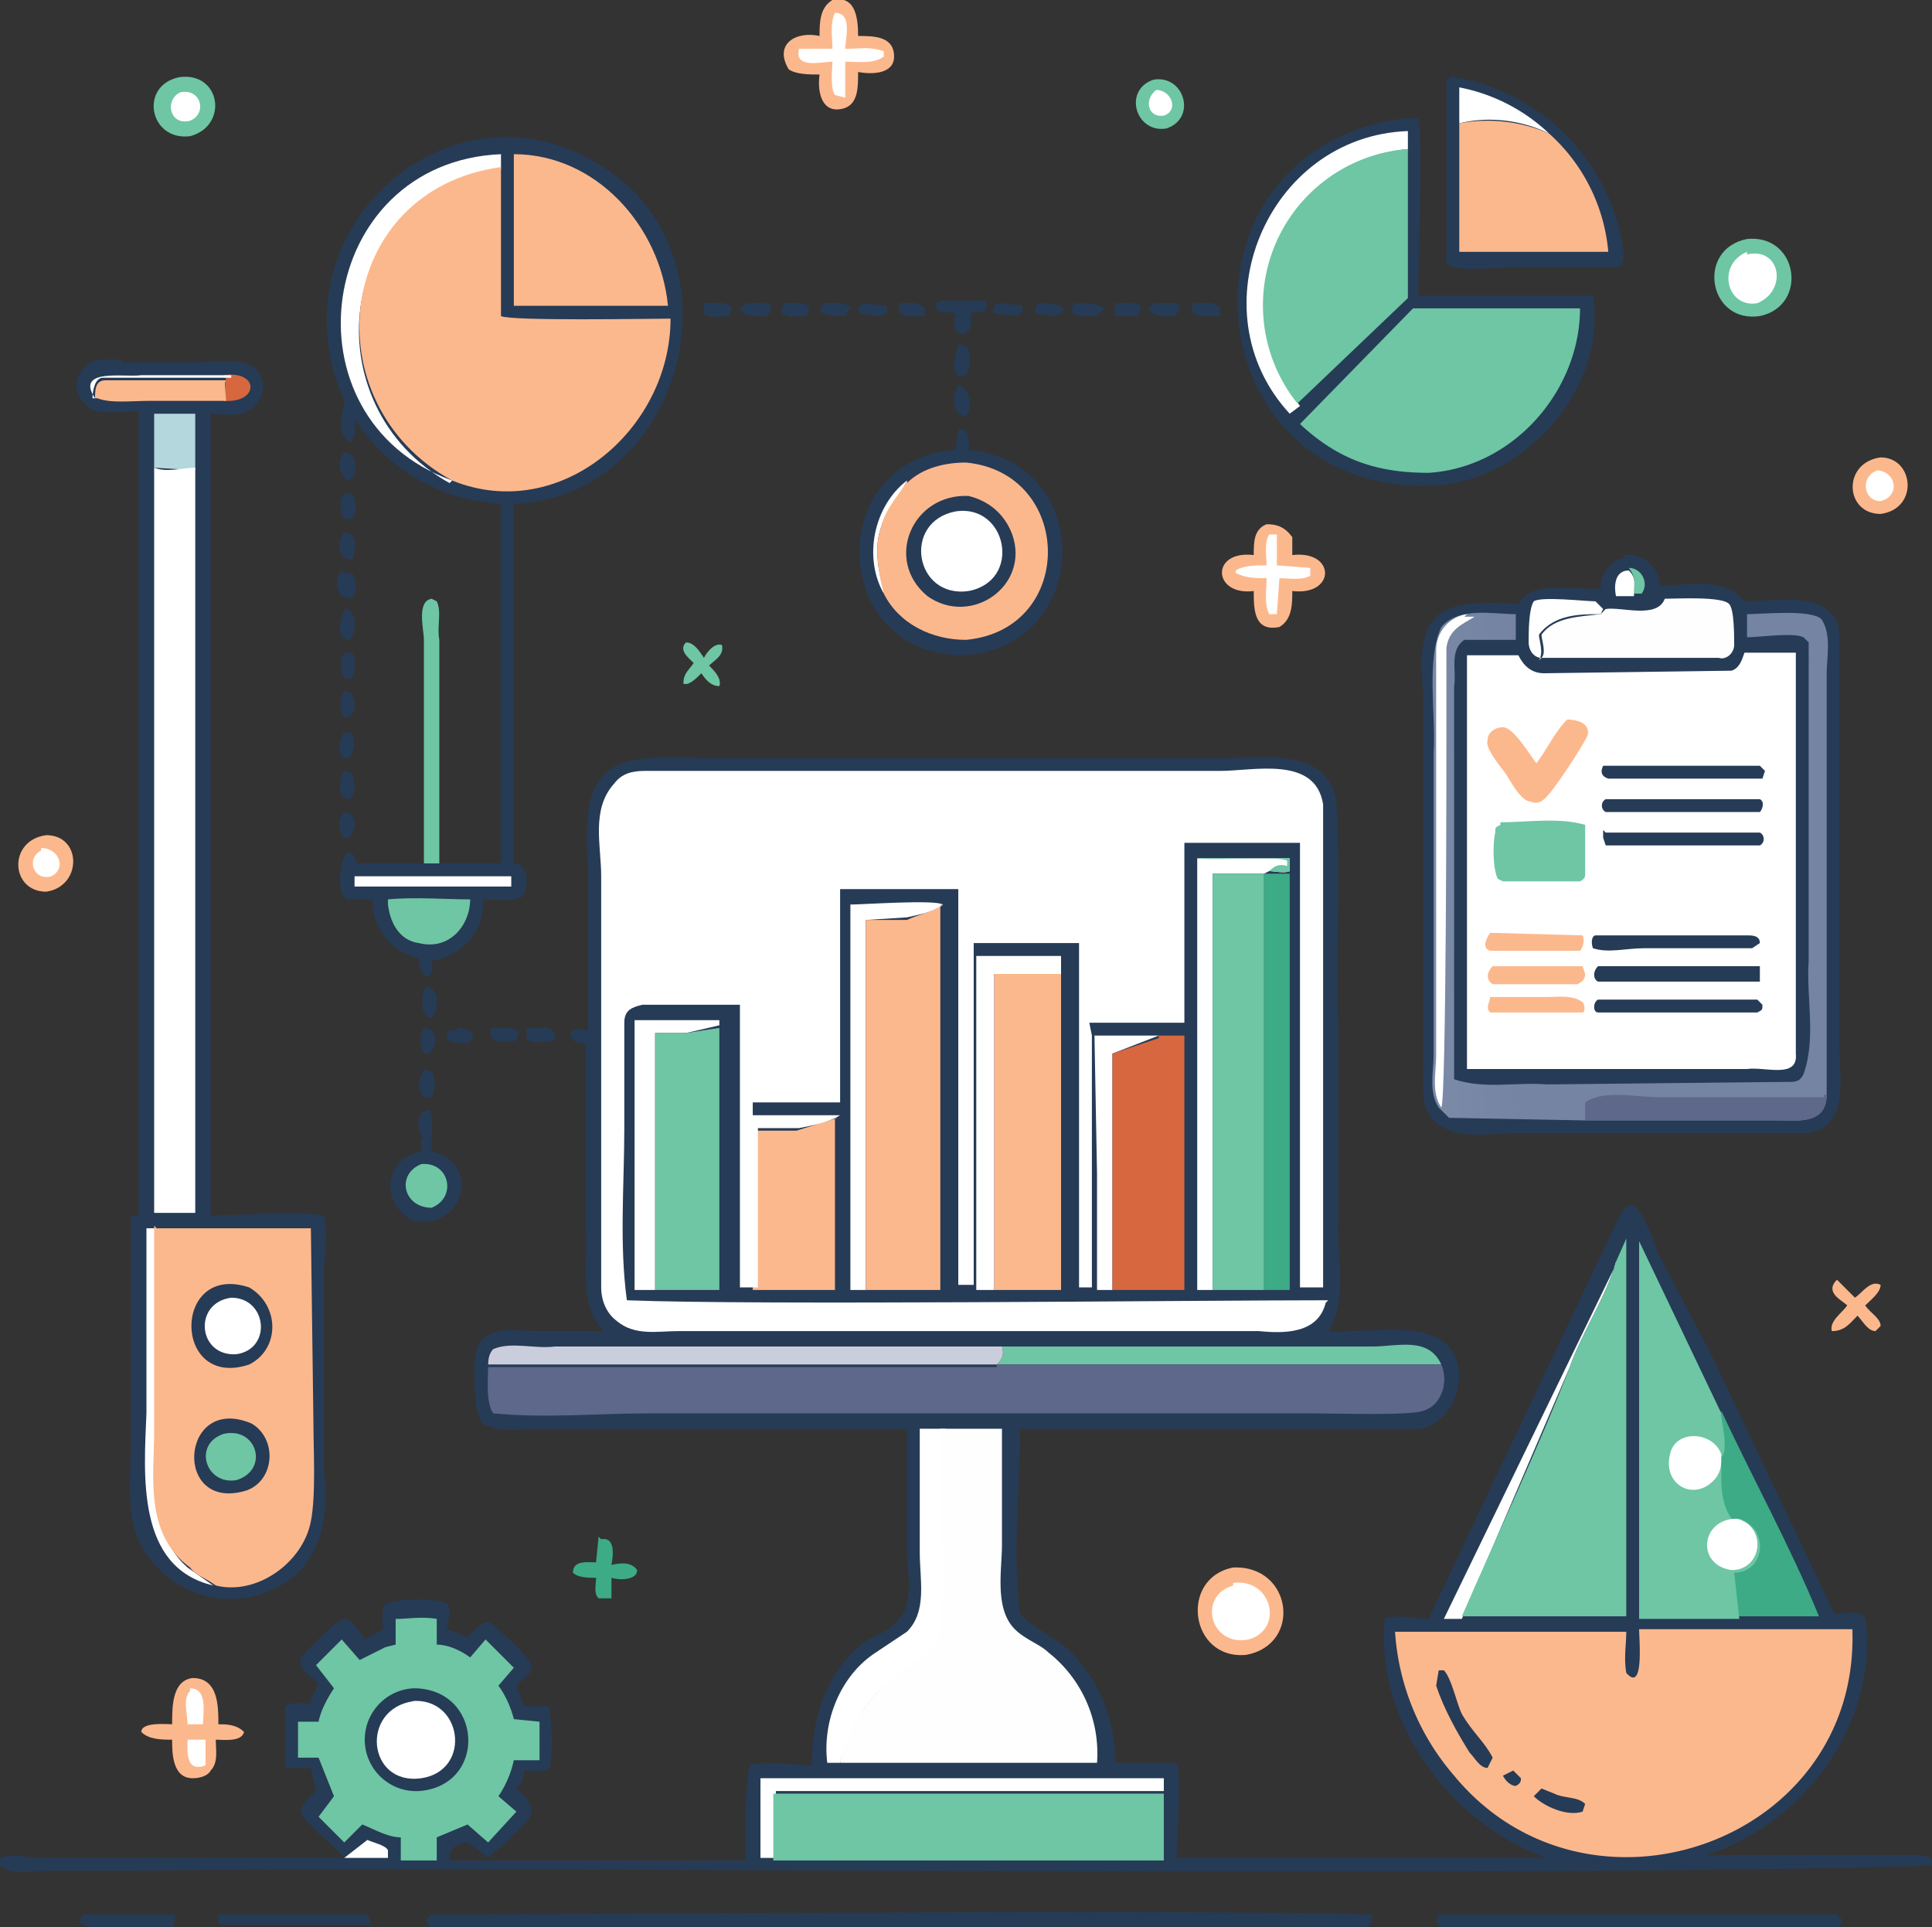 <svg xmlns="http://www.w3.org/2000/svg" data-name="Layer 1" viewBox="0 0 75.2 75"><rect x="0" y="0" width="75.2" height="75" fill="#333333" stroke="none"/><defs><linearGradient id="a" x1="4266.3" x2="4049.6" y1="-5225.1" y2="-5237.4" gradientTransform="matrix(.07 0 0 -.07 -241 -349.4)" gradientUnits="userSpaceOnUse"><stop offset="0" stop-color="#7484a2"/><stop offset="1" stop-color="#91a1ba"/></linearGradient></defs><path d="m13.4 20.7.3.1c.2.3.1.7 0 1l-.3-.1c-.3-.3-.2-.7 0-1Zm0 7.8h.2c.3.2.2.7 0 1h-.2c-.3-.2-.2-.7 0-1Zm0 1.5.3.1c.1.3.2.8-.1 1l-.3-.1c-.1-.3-.1-.7.1-1Zm0-4.6h.3c.2.3.1.8 0 1h-.3a1 1 0 0 1 0-1Zm0-3.1h.3c.2.3.2.7 0 1l-.4-.1a.8.8 0 0 1 0-1Zm0 4.6c.5 0 .5.8.2 1h-.2c-.2-.2-.2-.7 0-1Zm0-9.3.3.1c.2.3.2.8-.1 1l-.2-.1a.8.8 0 0 1 0-1Zm0 14c.5 0 .5.7.2 1h-.2c-.3-.3-.2-.8 0-1Zm3 10 .4.1c.2.3.1.7 0 1h-.3c-.3-.3-.2-.8 0-1Zm-3-17.9c.5 0 .5.9.2 1.2-.5 0-.4-.8-.2-1.1Zm0-4.5h.3c.2.3.2.7 0 1h-.3c-.2-.3-.2-.8 0-1Zm18.7-7.4c.3 0 .8-.1 1 .2l-.2.3c-.3 0-.8 0-1-.2l.2-.3Zm-3 0c.2 0 1-.1.9.2 0 .2-.1.2-.2.3-.3 0-1 0-1-.3l.3-.2Zm4.5 0 .9.1c.1.2 0 .3-.2.4-.3 0-.9 0-.9-.3l.2-.2Zm-6.1 0c.3 0 .8-.1 1 .2l-.1.3c-.3 0-.8.1-1-.1v-.4Zm3 0c.3 0 .9-.1 1 .2l-.1.3c-.3 0-.9.1-1-.2l.1-.3ZM17.8 40c.2 0 .7.1.6.4l-.2.2c-.3 0-.7 0-.8-.2v-.3h.4Zm22.6-28.2c.3 0 .8 0 1 .2 0 .2-.2.2-.3.3l-.8-.1V12l.1-.2Zm3 0c.4 0 1-.1 1 .2l-.1.3h-.9v-.5ZM19.2 40c.3 0 .8-.1 1 .2l-.1.3c-.3 0-.9.2-1-.2V40Zm-2.6-1.6c.5 0 .5.9.2 1.2-.1 0-.2 0-.3-.2-.1-.3-.1-.7.1-1ZM35 11.8c.3 0 .7-.1 1 .2v.3c-.4 0-.9.1-1-.2v-.3Zm4 0 .8.1v.2l-.2.2-.9-.1c-.1-.2 0-.4.2-.4ZM20.6 40c.3 0 .8-.1 1 .2v.3c-.4 0-.9.2-1.1-.1V40Zm25.8-28.2c.4 0 .9-.1 1.1.2v.3c-.4 0-.9.1-1.1-.2v-.3Zm-1.5 0h1v.3l-.2.2c-.2 0-.8.1-1-.3l.2-.2ZM16.5 40c.6 0 .5.8.2 1h-.2a1 1 0 0 1 0-1ZM42 11.8c.3 0 .7 0 1 .2l-.3.3c-.3 0-1 .1-1-.3.1-.2.1-.2.3-.2ZM37.4 15l.2.2c.2.3.2.8 0 1-.6 0-.5-1-.3-1.2Zm-.1-1.6c.6 0 .5.8.3 1.2h-.3c-.3-.2-.1-.8 0-1.2Zm-.6-1.7h1.7v.3c-.1.2-.4.1-.6.2v.4c0 .2-.1.3-.3.4-.4 0-.4-.5-.3-.8l-.7-.1-.1-.3.2-.1Z" fill="#263b56"/><path d="M26.7 25c.3 0 .5.3.7.6.1-.2.4-.6.7-.5.1.4-.3.6-.5.8.2.2.5.5.4.8-.3 0-.5-.2-.7-.5-.2.2-.5.5-.7.4 0-.4.2-.5.4-.8-.2-.2-.6-.5-.3-.8Z" fill="#6ec6a4"/><path d="M3.2 74.5h3.5c.2 0 .1.3 0 .5H4.4c-.4 0-1 .1-1.3-.2l.1-.3Z" fill="#263b56"/><path d="M72.2 50.5c.3-.2.6-.7 1-.5 0 .3-.4.6-.6.8.2.3.6.5.6.8l-.2.2c-.3 0-.5-.4-.7-.6-.3.3-.5.6-1 .6-.1-.4.4-.7.6-1-.2-.2-.9-.5-.4-1l.7.7Z" fill="#fcb88d"/><path d="M23.4 59.9c.5-.1.5.5.4 1 .4-.1.8-.1 1 .2 0 .4-.7.4-1 .3v.8h-.5c-.2-.2-.1-.5-.1-.8-.3 0-.7 0-.9-.2 0-.5.6-.4.9-.4l.1-1Z" fill="#3dab85"/><path d="M8.7 74.5h5.6l.1.2v.2H8.6l-.1-.1v-.3Z" fill="#263b56"/><path d="M44.9 3.1c1.2-.2 1.7 1.5.5 1.9-1.2.2-1.7-1.5-.5-1.9Z" fill="#6ec6a4"/><path d="M45 3.5c.6 0 .9.8.3 1-.6.1-.8-.6-.3-1Z" fill="#fff"/><path d="M73.2 17.8c1.3 0 1.5 2 0 2.2-1.4 0-1.5-2 0-2.2Z" fill="#fcb88d"/><path d="M73 18.3c.8 0 1 1 .2 1.2-.7 0-.8-1-.1-1.2Z" fill="#fff"/><path d="M1.8 32.5c1.4 0 1.4 2 0 2.2-1.4 0-1.5-2 0-2.2Z" fill="#fcb88d"/><path d="M1.6 33c.7 0 1 .8.4 1.1-.7.2-1-.7-.4-1Z" fill="#fff"/><path d="M7 3c1.6-.2 1.9 1.9.4 2.3-1.6.2-2-2-.4-2.3Z" fill="#6ec6a4"/><path d="M7 3.6c.8-.2 1.1.8.4 1.1-.8.2-1-.8-.4-1.1Z" fill="#fff"/><path d="M16.5 33.6v-8.7c0-.4-.3-1.5.3-1.6l.2.1c.2.4 0 1 .1 1.5v8.7h2.3-3Z" fill="#6ec6a4"/><path d="M16.5 44.3c-.3-.3-.3-1.1.2-1.1.2.2.1.7.1 1v.6c2 .5 1.2 3.1-.7 2.7-1.3-.6-1.2-2.4.3-2.7v-.5Z" fill="#263b56"/><path d="M16.4 45.3c1.1-.1 1.4 1.3.4 1.7-1.1 0-1.4-1.3-.4-1.7Z" fill="#6ec6a4"/><path d="M7.5 65.3c1 0 1 1.1 1 1.8.3 0 .7 0 1 .3-.1.4-.8.3-1.1.3 0 .4.1.9-.2 1.2-.1.2-.4.3-.7.3-.8 0-.8-1-.8-1.5-.4 0-.9 0-1.2-.3 0-.4 1-.3 1.2-.3 0-.7 0-1.7.8-1.8Z" fill="#fcb88d"/><path d="M7.2 67.7H8v1c-.8.3-.7-.6-.7-1Zm.2-2c.7 0 .5 1 .5 1.4h-.6c0-.4-.2-1 .1-1.3Z" fill="#fff"/><path d="M68 9.3c2-.2 2.4 2.6.5 3-2 .3-2.5-2.6-.5-3Z" fill="#6ec6a4"/><path d="M68 9.9c1.3-.3 1.6 1.4.4 1.9-1.2.2-1.6-1.5-.4-2Z" fill="#fff"/><path d="M56 74.5h15.5l.2.2-.1.3H56.1l-.2-.2.1-.3Z" fill="#263b56"/><path d="M49.3 20.4c.4 0 .7.1 1 .5v.7c1.7-.2 1.7 1.6 0 1.4 0 .5 0 1.1-.5 1.4-1 .2-1-.7-1-1.4-1.6.2-1.7-1.6 0-1.4 0-.5 0-1 .5-1.2Z" fill="#fcb88d"/><path d="M49.4 20.8h.3V22l1.3.1v.3c-.3.2-.9.1-1.2.1l-.1 1.4h-.3c-.2-.4-.1-1-.1-1.4-.4 0-.8 0-1.2-.2v-.1c.3-.2.8-.2 1.2-.2 0-.3-.1-.9.1-1.2Z" fill="#fff"/><path d="M48 61c2.3-.1 2.7 3 .5 3.4-2.2.2-2.6-3-.5-3.4Z" fill="#fcb88d"/><path d="M48 61.6c1.5-.2 2 1.8.6 2.2-1.5.3-2-1.7-.6-2.1Z" fill="#fff"/><path d="M32.4 0c.9-.2 1 .7 1 1.4.6 0 1.4 0 1.4.8 0 .7-.9.7-1.4.6 0 .6 0 1.2-.5 1.4-.9.3-1.1-.6-1-1.3-.4 0-.9 0-1.2-.2-.6-1 .3-1.5 1.2-1.3 0-.5 0-1.1.5-1.4Z" fill="#fcb88d"/><path d="M32.5.5c.7 0 .4 1 .4 1.4.5 0 1-.1 1.5.1v.2c-.4.3-1 .2-1.5.2v1.4l-.4-.1c-.2-.3-.1-1-.1-1.3-.4 0-1.5.3-1.3-.5h1.3c0-.5-.1-1 .1-1.4Z" fill="#fff"/><path d="M16.8 74.5c8.6 0 28.3-.2 36.6 0 0 .2 0 .4-.2.5-9.8-.1-26.9.1-36.5 0l-.1-.3.2-.2ZM56.6 3a8 8 0 0 1 6.6 6.8c0 .2 0 .5-.2.6h-4.1c-.9 0-1.8.2-2.6-.1V3.1l.3-.2Z" fill="#263b56"/><path d="M56.8 3.4a7 7 0 0 1 3.5 1.8c-1-.5-2.3-.7-3.5-.4V3.4Z" fill="#fff"/><path d="M56.8 4.8a6 6 0 0 1 3.5.4 7 7 0 0 1 2.3 4.6h-5.8v-5Z" fill="#fcb88d"/><path d="M37.3 16.7c.5 0 .4.5.4.8 5 .5 4.8 7.7-.2 8-5.2 0-5.5-7.6-.3-8l.1-.8Z" fill="#263b56"/><path d="M35.3 18.8c-.3.5-.8 1-1 1.7-.3.8-.1 1.8.1 2.5v.1c-.8-1.4-.4-3.4.9-4.4Z" fill="#fff"/><path d="M35.3 18.8c.6-.6 1.5-.8 2.3-.8 4.2.4 4.3 6.5 0 6.9-1.3 0-2.6-.6-3.2-1.8-.2-.8-.4-1.8-.1-2.6.2-.8.7-1.2 1-1.8Z" fill="#fcb88d"/><path d="M36.1 23.2c-1.7-1.4-.6-4 1.6-3.9.8.2 1.4.7 1.7 1.5.7 2-1.6 3.6-3.3 2.4Z" fill="#263b56"/><path d="M37.2 19.9c2-.3 2.6 2.7.5 3.1-2.1.3-2.6-2.7-.5-3.1Z" fill="#fff"/><path d="M54.5 4.6h.7c.2.5 0 6 0 6.9H62c.6 3.6-2.7 7.3-6.3 7.4-9.3.3-10.4-13.1-1-14.3Z" fill="#263b56"/><path d="M50.2 16.1c-3.7-4-.9-10.8 4.6-11v.7c-5 .5-7.1 6-4.2 10l-.4.3Z" fill="#fff"/><path d="M50.5 15.7a6.1 6.1 0 0 1 4.3-9.9v5.8l-4.3 4.1Zm6-3.7h5c0 3.2-2.6 6.2-5.9 6.4-2 0-3.5-.5-5-1.9L55 12h1.4Z" fill="#6ec6a4"/><path d="M13.4 15.6c-3.1-7 5-13.6 11-8.4 4.4 4 1.7 12.2-4.4 12.4v14c.6 0 .6 1 .3 1.3-.3.2-1.1.1-1.5.1.1 1.2-.8 2.2-2 2.4 0 .2.1.4-.1.6-.3 0-.4-.4-.4-.7a2.3 2.3 0 0 1-1.8-2.3h-1c-.4-.2-.3-1.5 0-1.8h.1c.2 0 .2.2.3.4h5.6v-14a7.2 7.2 0 0 1-5.7-3.3c0 .3.1.8-.2.9-.5-.3-.3-1.1-.2-1.5Z" fill="#263b56"/><path d="M13.8 34.1h6.1v.4h-6.1V34Z" fill="#fff"/><path d="M15.1 35.3V35c1-.1 2.3 0 3.2 0 0 1-.8 2-2 1.7-.7-.1-1.1-.7-1.2-1.5Z" fill="#6ec6a4"/><path d="M17.6 18.7C10.9 16.3 12.3 6.3 19.5 6v.6c-6.5.9-7.4 9.2-2 12.2Z" fill="#fff"/><path d="M20 6c3.2 0 5.7 2.8 6 5.9h-6v-6Z" fill="#fcb88d"/><path d="M19.5 6.5v5.8c.4.2 5.8.1 6.6.1 0 4.3-4.3 8-8.5 6.3-5.5-3-4.6-11.3 1.9-12.2Z" fill="#fcb88d"/><path d="M4.8 14.1h2.8c.8 0 1.7-.2 2.3.2a1 1 0 0 1 0 1.5c-.4.5-1.2.3-1.7.3v31.2c1.4 0 3-.2 4.4 0 .2.7 0 1.6 0 2.3v7.6c.2 1.5 0 3-1 4a3.9 3.9 0 0 1-5.8-.6c-1-1.2-.7-3-.7-4.4v-8.9h.3V16c-.6 0-1.6.2-2-.2-.5-.4-.6-1-.1-1.5.3-.4 1-.3 1.4-.3Z" fill="#263b56"/><path d="M8.7 14.6c1.4-.2 1.4 1.1 0 1l.1-.9h.1-.2Z" fill="#d7673f"/><path d="M3.7 15.5c-.8-1.2 1.2-.8 1.8-.9H9v.1H4c-.3 0-.4.5-.4.8Z" fill="#fff"/><path d="M6 16.1h1.6v2.2L6 18.2v-2Z" fill="#b3d7dc"/><path d="M3.7 15.5c0-.3 0-.7.4-.7h4.7c-.1.1 0 .6 0 .8h-3c-.7 0-1.5.1-2-.1Z" fill="#fcb88d"/><path d="M5.6 47.8h.5v7.9c0 1.7-.3 4 1.2 5.3l1 .7c-3-.7-2.7-4.3-2.6-6.7v-7.2ZM6 18.2c.5.2 1.1 0 1.6 0v29H6v-29Z" fill="#fff"/><path d="M6.1 47.8h6l.1 7.6c0 1 .1 2.8-.1 3.8-.3 1.6-2.1 2.9-3.7 2.5-.4-.3-.8-.4-1-.7C5.6 59.7 6 57.4 6 55.7v-8Z" fill="#fcb88d"/><path d="M9.6 58c-2.9.9-2.6-3.8.2-2.6 1 .6.9 2.2-.2 2.6Z" fill="#263b56"/><path d="M8.7 55.8c1.3-.3 1.8 1.4.5 1.8-1.2.2-1.7-1.4-.5-1.8Z" fill="#6ec6a4"/><path d="M9.7 53.1c-3 1-3-4 0-3 1.2.7 1.2 2.4 0 3Z" fill="#263b56"/><path d="M9 50.5c1.4 0 1.6 2 .2 2.2-1.5.1-1.7-2-.2-2.2Z" fill="#fff"/><path d="M63.2 21.6c.8-.1 1.4.5 1.4 1.2 1 0 2.5-.4 3.3.6 1 0 2.6-.3 3.3.4.4.3.4.7.4 1.1v15.9c0 1.2.4 3.1-1.3 3.3H59c-1 0-2.4.3-3.2-.5-.3-.3-.4-.7-.4-1.2V27c-.3-3.2.5-3.7 3.7-3.5.6-1 2.2-.5 3.2-.6 0-.6.3-1 .9-1.2Z" fill="#263b56"/><path d="M63.4 22.1c.5 0 .8.6.5 1h-.3c0-.4.1-.6-.2-1Z" fill="#6ec6a4"/><path d="M62.9 23.2c-.1-.5 0-1 .5-1 .3.3.2.5.2 1H63ZM60 25.6c-.3 0-.5-.3-.5-.6 0-.4 0-1.3.2-1.6.3-.2 2 0 2.4 0l.3.3-.1.2c-.8 0-1.8 0-2.4.8 0 .2.2.7 0 1Z" fill="#fff"/><path d="M64.8 23.3c.5 0 2.2-.1 2.5.2.2.2.2 1.2.2 1.6 0 .3-.3.6-.6.5H60c.2-.2 0-.7 0-.9.5-.7 1.5-.7 2.3-.8l.2-.2c.6-.1 2 .4 2.3-.4Z" fill="#fefefe"/><path d="M68 23.9c.6 0 2.5-.2 2.9.2.4.6.2 1.5.2 2.1v16.4c0 1.2-1.2 1-2 1h-7.5l-5.2-.1-.4-.4c-.4-.6-.2-1.4-.2-2V29.3c.1-1.5-.3-3.6.3-4.9.7-.8 2-.5 2.9-.5v1h-2c-.6.4-.3 1.2-.4 1.8V42c1.2.4 2.4.1 3.6.2l9.5-.1c.3 0 .4-.1.5-.3.5-1.4.1-3 .2-4.4V25l-.2-.2c-.4-.2-1.7 0-2.2 0v-1Z" fill="url(#a)"/><path d="M57 24h.4c-.5.3-1 .5-1.1 1.2v3c0 1.4 0 14.6-.2 14.9-.4-.6-.2-1.4-.2-2V25.3c0-.7.5-1.3 1.2-1.4Z" fill="#fff"/><path d="M71.1 42.6c0 1.2-1.2 1-2 1h-7.5.1v-.7c.7-.5 2-.2 2.9-.2H71v-.1Z" fill="#5d688b"/><path d="M68 25.4h1.9V41c.1 1-1.2.5-1.9.6H57.1V25.5h2c.2.4.5.7 1 .7l7.3-.1c.3-.1.4-.4.5-.7Z" fill="#fff"/><path d="M58 38.8h2.2c.4 0 1-.1 1.4.2.1.1.1.4 0 .4H58c-.2-.2 0-.4 0-.6Zm0-1.2h3.6l.1.3c0 .2-.1.3-.3.4h-3.3c-.3-.2-.2-.5 0-.7Zm0-1.3 3.6.1c.1.2 0 .5-.1.6H58c-.3-.1-.2-.4 0-.7Z" fill="#fcb88d"/><path d="M62.5 32.4h6c.2.1.2.4 0 .5h-6l-.1-.3v-.3Zm0-1.3h6c.2.1.1.4 0 .5h-6c-.2-.1-.2-.4 0-.5Zm0-1.3h6l.2.2-.1.3h-6c-.3-.1-.3-.3-.2-.5Zm-.2 6.6H68c.2 0 .5 0 .5.3l-.3.2H64c-.7 0-1.4.2-2 0-.1-.3 0-.5.1-.5Zm-.2 2.5h6.3l.2.2c0 .2 0 .2-.2.3h-6.2c-.2 0-.2-.4 0-.5Zm0-1.3h6.4v.6h-6.3c-.2-.1-.2-.4 0-.6Z" fill="#263b56"/><path d="M61 28c.3 0 .9.1.8.6-.1.3-1.4 2.3-1.7 2.5-.1.1-.3.2-.5.1-.4 0-.8-.8-1-1.1-.3-.4-.8-1-.7-1.3 0-.3.3-.5.6-.5.4 0 1 1 1.3 1.4.4-.5.7-1.2 1.2-1.7Z" fill="#fcb88d"/><path d="M58.4 32c1 0 2.3-.2 3.3.1V34c0 .1 0 .2-.2.3h-3l-.2-.1c-.2-.4-.2-1.4-.1-1.8 0-.2 0-.2.2-.3Z" fill="#6ec6a4"/><path d="M27.3 29.5h20.3c1.6 0 4-.4 4.4 1.6.2 1.8 0 7 .1 8.9v7.4c-.1 1.4.4 3.2-.4 4.4 1.3.1 3.6-.4 4.6.5 1 1 .4 3-1 3.3H39.7c0 2.4-.3 4.8 0 7.2.3.4 1.5 1 2 1.5a6 6 0 0 1 1.7 4.3h2.4c.2.6 0 3 0 3.7h14.4C56.5 71 53.5 67 53.9 63c.2-.2 1.4 0 1.7 0L63 47.4c.1-.2.3-.6.6-.5.5.5.7 1.3 1 2l2 3.8 4.8 10.1c.4 0 1-.2 1.2.2.2 1.2 0 2.4-.4 3.6a9.3 9.3 0 0 1-5.8 5.6h8.2c.2 0 .5 0 .6.2v.2c-15.8.5-54.2 0-70 .2H1.8c-.5 0-1.4.2-1.8-.2v-.3c.5-.2 1 0 1.5 0h11.9c-.4-.5-1.5-1.3-1.7-1.8 0-.3.4-.6.6-.8l-.2-.9h-1v-2.4c.3-.2.7-.1 1-.1 0-.3.2-.5.3-.8-.2-.2-.8-.5-.7-1 .2-.2 1.3-1.4 1.7-1.5.3 0 .6.5.8.8l.7-.4c0-.3-.1-1 .2-1 .4-.2 2-.2 2.3 0 .2.3 0 .7 0 1l.8.3c.3-.3.5-.5.8-.6.4.3 1.7 1.4 1.7 1.8 0 .2-.4.5-.6.7l.3.8h1v.3a7 7 0 0 1 0 2.1c-.3.2-.6.1-1 .1 0 .3-.1.5-.3.7.2.2.6.5.6.9S19.3 72 19 72.3a13 13 0 0 0-.8-.6c-.3 0-.6.2-.7.4v.3H29c0-.7 0-3.3.2-3.7.2-.2 2 0 2.4 0 0-1.9.6-3.8 2.2-4.9.4-.2.9-.4 1.2-.8.6-.7.3-1.8.3-2.7v-4.7H21.1c-.7 0-1.6.2-2.3-.2a2 2 0 0 1-.3-1c0-.7-.2-1.8.3-2.3.6-.5 1.4-.3 2.1-.3h2.6c-1-1-.6-2.7-.7-4v-7.2c-.2 0-.5 0-.6-.3 0-.3.4-.3.7-.2v-6.2c-.3-4 .5-4.6 4.4-4.4Z" fill="#263b56"/><path d="M14.3 71.6c.2.1.7.2.8.4v.3h-1.7l.9-.7Zm48.6-22.5c-.4 1.4-1.3 2.7-1.8 4.1L56.9 63h-.7l6.7-13.8Zm-20.3-8.8h2.5l-1.8.7v9.2h-.6v-4.5l-.1-5.4Zm-17.9-.6H28v.2l-1.3.3h-1.2v10h-.8V39.7Zm4.9 29.5h15.7v.5H30.2v2.6h-.6v-3.1Zm3.5-34c.5 0 3.3-.2 3.6 0-.3.3-1 .4-1.4.5l-1.6.1v14.4h-.6v-15Z" fill="#fff"/><path d="M67 54.9c1.2 2.6 2.7 5.3 3.8 8h-3.2l-.2-1.8c1.3 0 1.4-1.7.2-2h-.3c-.3-.5-.4-1.1-.5-1.6.2-.3.2-.5.2-.8v-1.8Z" fill="#3dab85"/><path d="M39 52.4h14.4c1 0 2.2-.4 2.7.7H38.8c.2-.2.3-.4.2-.7Z" fill="#6ec6a4"/><path d="M38 37.5v-.3h3.3v.7h-2.6v12.3H38V37.4Zm8.6-4.1h3.6v.5c-.2.1-.6 0-.8 0l-.2.1h-2v16.2h-.6V33.4Z" fill="#fff"/><path d="M46.6 33.4h3.6v.5c-.2.1-.6 0-.8 0 .2-.2.4-.3.7-.2v-.2c-.2-.2-3 0-3.5-.1Z" fill="#6ec6a4"/><path d="M35.8 55.6h1v8c-.3.8-1.1 1-1.7 1.5-1.3.8-2 2.1-2.4 3.5h-.5c-.2-1.6.5-3.4 1.9-4.3l1.2-.8c.8-.8.5-2 .5-3.1v-4.8Z" fill="#fff"/><path d="M49.5 34h.7v16.2h-1V34h.2Z" fill="#3dab85"/><path d="M19 53.2c0-.2 0-.5.2-.7.7-.3 1.6 0 2.4-.1H39c.1.3 0 .5-.2.7H19Z" fill="#cacddc"/><path d="M32.5 43.5v6.7h-3.2V44H31l1.6-.5Z" fill="#fcb88d"/><path d="M28 39.9v10.3h-3.3.8v-10h1.2L28 40Z" fill="#6ec6a4"/><path d="M45.1 40.3h1v9.9h-2.8V41l1.8-.6Z" fill="#d7673f"/><path d="M47.3 34h1.9v16.2h-2V34Z" fill="#6ec6a4"/><path d="M41.3 37.9v12.3h-2.6V37.9h2.6Z" fill="#fcb88d"/><path d="M63.8 63V48.3L67 55c0 .4.3 1.4 0 1.7v.9c0 .5.1 1.1.4 1.5h.3c1.2.4 1 2.1-.2 2.1l.2 1.8h-3.8Z" fill="#6ec6a4"/><path d="M67.4 61.1c-1.4-.2-1.2-2 .2-2 1.2.3 1 2-.2 2Zm-.6-3.6c-.8 1-2.1.3-1.8-.9.2-1 1.7-.9 2 0 0 .4 0 .6-.2.9Z" fill="#fff"/><path d="M30.1 69.8h15.2v2.6H30.1v-2.6Z" fill="#6ec6a4"/><path d="M36.6 35.2v15h-2.9V35.8h1.6c.4-.2 1-.3 1.4-.6Z" fill="#fcb88d"/><path d="M63.3 48.2v14.7h-6.4c1.3-3 3-6.6 4.2-9.7.5-1.4 1.4-2.7 1.8-4.1l.4-.9Z" fill="#6ec6a4"/><path d="M36.8 55.6H39v4.5c0 1-.3 2.5.5 3.3.4.4 1 .6 1.3.9a5 5 0 0 1 1.9 4.3h-10a6 6 0 0 1 2.3-3.5c.6-.4 1.4-.7 1.6-1.5.2-1.4 0-6.4 0-8Z" fill="#fefefe"/><path d="M15.4 63c.5 0 1-.1 1.6 0v1c.4 0 .9.2 1.3.5l.6-.7 1.1 1.1-.6.7c.3.4.5.9.6 1.3l1 .1v1.5h-1a4 4 0 0 1-.6 1.4l.7.6-1.1 1.2-.8-.7-1.2.5v.9h-1.4v-.9c-.5 0-1-.3-1.5-.5l-.7.7-1-1 .6-.8-.6-1.5h-.8V67h.8c.1-.5.4-1 .6-1.3l-.7-.9 1-1 .7.8 1-.5.4-.1v-1Z" fill="#6ec6a4"/><path d="M16.1 65.7c2.7 0 2.9 3.8.2 4a2 2 0 0 1-.2-4Z" fill="#263b56"/><path d="M16 66.2c2-.2 2.4 2.7.4 3-2.1.3-2.4-2.7-.3-3Z" fill="#fff"/><path d="M38.8 53.1h17.3c.3.7 0 1.6-.7 1.8-.5.2-3.5.1-4.3.1H25.3c-2 0-4.1.2-6.1 0-.3-.4-.2-1.4-.2-1.8h19.8Z" fill="#5d688b"/><path d="M54.4 63.5h8.9c0 .5-.1 1 0 1.6.7.8.5-1.3.5-1.7h8.3c.3 8.3-10.3 12-15.5 5.7a9.5 9.5 0 0 1-2.3-5.6Z" fill="#fcb88d"/><path d="m58.5 69.1.4-.2.3.3c0 .1 0 .2-.2.3-.2 0-.4-.2-.5-.4Zm1.2.8.3-.3.5.2c.4.2.9.1 1.2.4l-.1.3c-.6.2-1.5-.2-1.9-.6ZM56 65h.2c.3.3.5 1.3.7 1.7.4.7.9 1.1 1.2 1.7l-.2.4c-.3 0-.5-.4-.7-.6-.5-.8-1-1.7-1.3-2.6l.1-.6Z" fill="#263b56"/><path d="M51.6 50.7c-.3 1.2-1.6 1.2-2.6 1.1H26.4c-.8 0-1.7.2-2.4-.4-.4-.3-.6-.8-.6-1.3v-16c0-1.2-.4-2.6.5-3.6.3-.4.7-.5 1.2-.5h22.4c1.3 0 3.7-.6 4 1.3v18.8h-.9V32.8h-4.5v7h-3.7l.1.5v9.8H42V36.7h-4.1V50h-.6V34.6h-4.6v8.3h-3.4v.5h3.4c-.5.3-1.1.4-1.6.5h-1.6v6.2h-.7v-11H25c-.4.1-.7.2-.7.7v4.1c0 2.2-.2 4.5.1 6.7 5 .2 22.1 0 27.3 0Z" fill="#fff"/></svg>